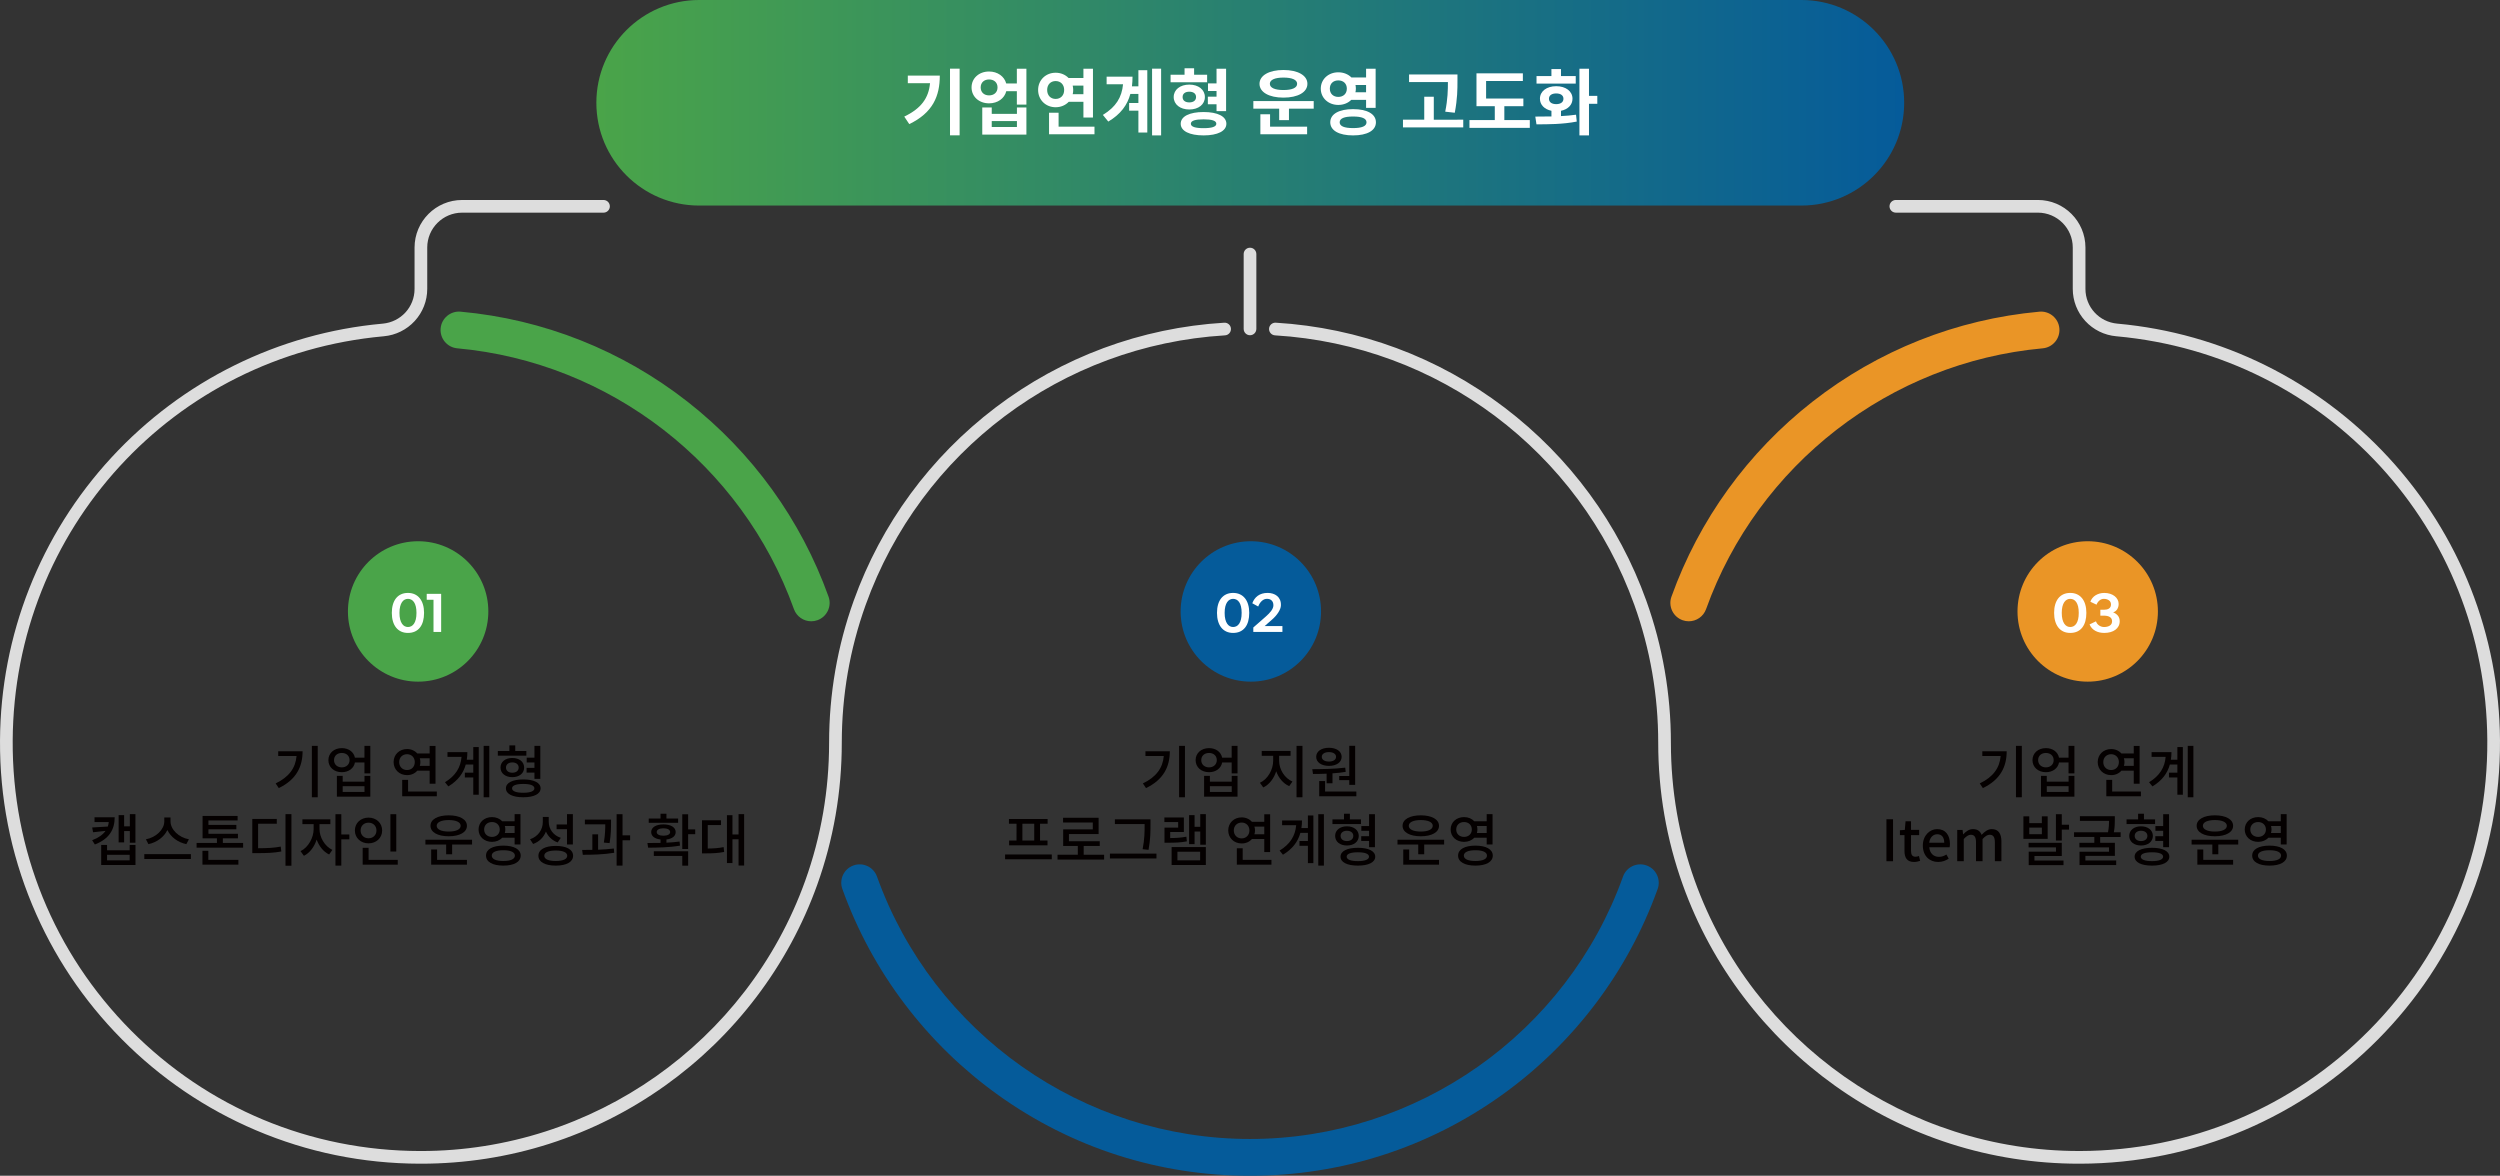 <?xml version="1.0" encoding="utf-8"?>
<!-- Generator: Adobe Illustrator 13.0.0, SVG Export Plug-In . SVG Version: 6.00 Build 14948)  -->
<!DOCTYPE svg PUBLIC "-//W3C//DTD SVG 1.1//EN" "http://www.w3.org/Graphics/SVG/1.1/DTD/svg11.dtd">
<svg version="1.1" id="레이어_1" xmlns="http://www.w3.org/2000/svg" xmlns:xlink="http://www.w3.org/1999/xlink" x="0px"
	 y="0px" width="782.348px" height="367.943px" viewBox="0 0 782.348 367.943" enable-background="new 0 0 782.348 367.943"
	 xml:space="preserve">
<rect x="0" y="0" width="782.348" height="367.943" fill="#333333" stroke="none"/>
<path fill="#4AA449" d="M253.867,194.424c-2.361,0-4.576-1.466-5.419-3.813c-16.216-45.229-57.565-77.26-105.343-81.61
	c-3.167-0.288-5.5-3.088-5.211-6.255s3.09-5.5,6.255-5.211c25.935,2.361,50.498,12.111,71.037,28.196
	c20.223,15.837,35.473,36.928,44.101,60.992c1.073,2.989-0.483,6.286-3.476,7.359C255.168,194.315,254.512,194.424,253.867,194.424"
	/>
<path fill="#055B9A" d="M391.175,367.943c-28.474,0-55.722-8.734-78.797-25.257c-11.107-7.955-20.928-17.507-29.19-28.396
	c-8.351-11.002-14.939-23.146-19.583-36.101c-1.073-2.992,0.483-6.289,3.476-7.361c2.993-1.073,6.289,0.484,7.362,3.479
	c17.611,49.117,64.522,82.123,116.732,82.123s99.121-33.006,116.732-82.123c1.072-2.992,4.369-4.553,7.359-3.479
	c2.994,1.072,4.553,4.369,3.479,7.361c-4.646,12.951-11.232,25.099-19.582,36.101c-8.262,10.891-18.084,20.439-29.191,28.396
	C446.896,359.208,419.649,367.943,391.175,367.943"/>
<path fill="#EA9526" d="M528.481,194.424c-0.646,0-1.303-0.106-1.941-0.34c-2.992-1.073-4.549-4.37-3.477-7.359
	c8.629-24.064,23.877-45.155,44.1-60.992c20.541-16.085,45.104-25.835,71.037-28.196c3.164-0.29,5.969,2.045,6.256,5.211
	c0.289,3.166-2.045,5.967-5.211,6.255c-47.777,4.353-89.127,36.382-105.344,81.608C533.059,192.958,530.844,194.424,528.481,194.424
	"/>
<path fill="#DDDDDD" d="M383.114,100.986c-26.045,1.572-50.795,10.752-71.576,26.548c-20.42,15.523-35.769,36.43-44.383,60.46
	c-5.107,14.236-7.696,29.194-7.696,44.461c0,14.812-2.51,29.316-7.461,43.122c-18.163,50.652-66.474,84.623-120.291,84.623
	c-0.112,0-0.226,0-0.337,0c-34.248-0.09-66.352-13.496-90.4-37.746c-24.055-24.258-37.194-56.486-36.998-90.747
	c0.38-66.107,50.255-120.477,116.03-126.465l0.098-0.008c3.721-0.335,7.159-2.031,9.68-4.774c2.528-2.75,3.92-6.318,3.92-10.055
	V77.462c0-6.018,4.896-10.913,10.912-10.913h44.248c1.096,0,1.985-0.889,1.985-1.982c0-1.099-0.889-1.985-1.985-1.985h-44.248
	c-8.206,0-14.882,6.676-14.882,14.883v12.943c0,5.677-4.281,10.347-9.961,10.873c-0.052,0.003-0.104,0.008-0.145,0.012
	C87.175,104.245,57.086,119.11,34.9,143.15c-22.315,24.178-34.708,55.62-34.898,88.534c-0.103,17.852,3.29,35.176,10.083,51.485
	c6.561,15.76,16.004,29.915,28.066,42.078c12.059,12.159,26.131,21.719,41.826,28.409c16.249,6.928,33.536,10.465,51.383,10.512
	c0.12,0,0.236,0,0.356,0c27.622,0,54.058-8.454,76.464-24.457c10.833-7.733,20.411-17.032,28.467-27.637
	c8.142-10.713,14.564-22.544,19.088-35.159c5.105-14.235,7.694-29.193,7.694-44.463c0-14.809,2.511-29.313,7.462-43.121
	c17.274-48.181,61.417-81.304,112.458-84.385c1.097-0.067,1.931-1.007,1.862-2.103C385.149,101.753,384.208,100.92,383.114,100.986"
	/>
<path fill="#DDDDDD" d="M747.448,143.149c-22.188-24.04-52.275-38.905-84.705-41.857c-0.059-0.005-0.109-0.01-0.162-0.014
	c-5.68-0.525-9.963-5.195-9.963-10.873V77.462c0-8.207-6.676-14.883-14.883-14.883H593.29c-1.096,0-1.986,0.889-1.986,1.985
	c0,1.096,0.893,1.982,1.986,1.982h44.445c6.018,0,10.914,4.896,10.914,10.913v12.943c0,3.734,1.391,7.305,3.918,10.055
	c2.521,2.743,5.961,4.438,9.682,4.774l0.115,0.01c65.758,5.985,115.633,60.354,116.014,126.463
	c0.195,34.261-12.943,66.491-36.998,90.747c-24.047,24.25-56.152,37.656-90.396,37.746c-0.115,0-0.225,0-0.342,0
	c-53.813-0.003-102.129-33.972-120.291-84.623c-4.947-13.806-7.459-28.313-7.459-43.122c0-15.267-2.59-30.225-7.693-44.461
	c-8.615-24.03-23.963-44.937-44.389-60.46c-20.775-15.796-45.525-24.976-71.57-26.548c-1.096-0.065-2.035,0.768-2.104,1.862
	c-0.064,1.094,0.771,2.032,1.861,2.102c51.045,3.081,95.188,36.204,112.463,84.385c4.951,13.808,7.463,28.313,7.463,43.121
	c0,15.27,2.588,30.228,7.693,44.463c4.521,12.615,10.944,24.446,19.088,35.159c8.057,10.604,17.635,19.9,28.467,27.637
	c22.408,16.008,48.842,24.457,76.465,24.457c0.117,0,0.238,0,0.357,0c17.846-0.047,35.133-3.584,51.381-10.512
	c15.695-6.688,29.768-16.25,41.826-28.409c12.063-12.163,21.506-26.318,28.064-42.078c6.793-16.313,10.188-33.637,10.082-51.485
	C782.157,198.77,769.764,167.328,747.448,143.149"/>
<path fill="#DDDDDD" d="M391.175,77.521c-1.097,0-1.982,0.889-1.982,1.982v23.421c0,1.099,0.889,1.985,1.982,1.985
	c1.096,0,1.986-0.889,1.986-1.985v-23.42C393.161,78.409,392.271,77.521,391.175,77.521"/>
<g>
	
		<linearGradient id="SVGID_1_" gradientUnits="userSpaceOnUse" x1="-183.409" y1="-264.608" x2="225.856" y2="-264.608" gradientTransform="matrix(1 0 0 -1 370.034 -232.445)">
		<stop  offset="0" style="stop-color:#4AA449"/>
		<stop  offset="1" style="stop-color:#055B9A"/>
	</linearGradient>
	<path fill="url(#SVGID_1_)" d="M595.891,32.164c0,17.763-14.396,32.163-32.164,32.163H218.789c-17.764,0-32.164-14.4-32.164-32.163
		l0,0C186.625,14.4,201.025,0,218.789,0h344.938C581.491,0,595.891,14.4,595.891,32.164L595.891,32.164z"/>
	<g enable-background="new    ">
		<path fill="#FFFFFF" d="M294.101,23.667c0,6.388-2.152,11.596-9.557,15.173l-1.563-2.355c5.321-2.559,7.631-5.82,8.063-10.438
			h-6.953v-2.379H294.101z M300.304,21.493V42.35h-3.011V21.493H300.304z"/>
		<path fill="#FFFFFF" d="M321.203,21.516v11.211h-2.99v-4.192h-3.306c-0.565,2.266-2.695,3.805-5.391,3.805
			c-3.125,0-5.479-2.083-5.479-4.981s2.354-4.981,5.479-4.981c2.649,0,4.779,1.518,5.367,3.736h3.329v-4.598L321.203,21.516
			L321.203,21.516z M312.167,27.359c0-1.563-1.109-2.492-2.649-2.492c-1.517,0-2.626,0.929-2.626,2.492
			c0,1.563,1.109,2.492,2.626,2.492C311.058,29.85,312.167,28.922,312.167,27.359z M318.236,33.632h2.967v8.492h-13.814v-8.492
			h2.967v1.993h7.881V33.632L318.236,33.632z M318.236,37.888h-7.882v1.857h7.882V37.888z"/>
		<path fill="#FFFFFF" d="M334.445,31.865c-1.02,1.065-2.47,1.697-4.1,1.697c-3.079,0-5.479-2.286-5.479-5.411
			c0-3.104,2.4-5.391,5.479-5.391c1.631,0,3.035,0.611,4.056,1.653h4.643v-2.898h2.988V36.78h-2.988v-4.915H334.445z
			 M330.346,30.959c1.541,0,2.672-1.063,2.672-2.807c0-1.721-1.132-2.786-2.672-2.786c-1.517,0-2.648,1.064-2.648,2.786
			C327.697,29.896,328.829,30.959,330.346,30.959z M342.507,39.633v2.378h-14.221v-6.727h2.988v4.348L342.507,39.633L342.507,39.633
			z M335.691,26.792c0.09,0.432,0.157,0.884,0.157,1.359c0,0.453-0.045,0.928-0.157,1.335h3.352v-2.695L335.691,26.792
			L335.691,26.792z"/>
		<path fill="#FFFFFF" d="M356.249,21.969h2.785v19.499h-2.785v-6.839h-2.898v-2.4h2.898v-2.831h-2.514
			c-0.93,3.44-3.014,6.34-6.908,8.649l-1.698-2.084c4.122-2.513,5.933-5.524,6.318-9.602h-5.142v-2.377h8.108
			c0,1.064-0.067,2.061-0.181,3.035h2.016V21.969L356.249,21.969z M363.359,21.493v20.88h-2.831v-20.88H363.359z"/>
		<path fill="#FFFFFF" d="M377.758,25.751h-11.437v-2.355h4.371v-2.038h2.989v2.038h4.076V25.751L377.758,25.751z M372.187,34.266
			c-2.875,0-4.892-1.586-4.892-3.896c0-2.311,2.016-3.896,4.892-3.896c2.854,0,4.868,1.585,4.868,3.896
			C377.055,32.679,375.04,34.266,372.187,34.266z M383.781,38.727c0,2.287-2.739,3.645-7.134,3.645s-7.156-1.357-7.156-3.645
			c0-2.312,2.763-3.67,7.156-3.67S383.781,36.418,383.781,38.727z M372.187,32.047c1.245,0,2.106-0.589,2.106-1.676
			c0-1.088-0.861-1.676-2.106-1.676c-1.268,0-2.105,0.588-2.105,1.676C370.08,31.458,370.918,32.047,372.187,32.047z
			 M380.634,38.727c0-0.976-1.428-1.383-3.985-1.383c-2.582,0-3.985,0.407-3.985,1.383c0,0.949,1.404,1.381,3.985,1.381
			C379.207,40.108,380.634,39.677,380.634,38.727z M380.701,32.635h-2.718v-2.376h2.718v-1.789h-2.671v-2.379h2.671v-4.574h2.99
			v13.271h-2.99V32.635z"/>
		<path fill="#FFFFFF" d="M411.11,31.638v2.379h-7.745v3.577h-3.06v-3.577h-8.085v-2.379H411.11z M394.148,26.227
			c0-2.625,3.011-4.325,7.493-4.325c4.509,0,7.497,1.698,7.497,4.325c0,2.648-2.988,4.324-7.497,4.324
			C397.158,30.552,394.148,28.876,394.148,26.227z M397.454,39.633h11.595v2.378h-14.63v-6.25h3.035V39.633z M397.385,26.227
			c0,1.29,1.654,1.947,4.257,1.947c2.65,0,4.281-0.657,4.281-1.947c0-1.291-1.631-1.948-4.281-1.948
			C399.039,24.279,397.385,24.936,397.385,26.227z"/>
		<path fill="#FFFFFF" d="M422.857,31.254c-0.996,0.997-2.424,1.584-4.054,1.584c-3.08,0-5.479-2.15-5.479-5.094
			c0-2.967,2.399-5.117,5.479-5.117c1.676,0,3.103,0.61,4.1,1.607h4.597v-2.718h2.99v12.229h-2.99v-2.492H422.857L422.857,31.254z
			 M418.805,30.326c1.54,0,2.672-0.974,2.672-2.582c0-1.63-1.132-2.582-2.672-2.582s-2.649,0.951-2.649,2.582
			C416.154,29.352,417.264,30.326,418.805,30.326z M430.58,38.274c0,2.582-2.74,4.099-7.156,4.099c-4.394,0-7.133-1.518-7.133-4.099
			c0-2.604,2.739-4.122,7.133-4.122C427.84,34.153,430.58,35.67,430.58,38.274z M427.635,38.274c0-1.223-1.473-1.813-4.212-1.813
			c-2.74,0-4.188,0.59-4.188,1.813s1.447,1.811,4.188,1.811C426.162,40.085,427.635,39.497,427.635,38.274z M424.193,26.612
			c0.066,0.363,0.111,0.725,0.111,1.132c0,0.384-0.045,0.747-0.135,1.132h3.328V26.61h-3.306L424.193,26.612L424.193,26.612z"/>
		<path fill="#FFFFFF" d="M457.908,37.459v2.4h-18.864v-2.4h6.657V30.28h2.99v7.179H457.908z M452.268,34.946
			c0.796-3.942,0.84-6.839,0.84-9.263h-12.16v-2.377h15.148v1.992c0,2.604,0,5.549-0.838,9.987L452.268,34.946z"/>
		<path fill="#FFFFFF" d="M478.737,37.573v2.447H459.85v-2.447h7.927v-4.347h-5.729V22.944h14.517v2.399H465.06v5.481h11.662v2.401
			h-5.955v4.347H478.737L478.737,37.573z"/>
		<path fill="#FFFFFF" d="M488.493,36.327c1.606-0.091,3.215-0.203,4.71-0.43l0.227,2.15c-4.393,0.861-9.081,0.861-12.612,0.861
			l-0.363-2.423c1.494,0,3.217,0,5.051-0.046v-1.767c-2.175-0.454-3.6-1.855-3.6-3.781c0-2.333,2.104-3.917,5.094-3.917
			s5.095,1.584,5.095,3.917c0,1.926-1.427,3.33-3.599,3.781L488.493,36.327L488.493,36.327z M493.112,26.158h-12.274v-2.355h4.664
			v-2.195h2.99v2.195h4.619L493.112,26.158L493.112,26.158z M486.997,32.59c1.357,0,2.265-0.588,2.265-1.696
			c0-1.064-0.904-1.654-2.265-1.654s-2.265,0.59-2.265,1.654C484.733,32.001,485.639,32.59,486.997,32.59z M499.86,32.477h-2.604
			v9.896h-2.99V21.516h2.99v8.492h2.604V32.477z"/>
	</g>
</g>
<g>
	<g enable-background="new    ">
		<path fill="#040000" d="M366.082,235.094c0,4.796-1.925,8.858-7.45,11.531l-0.979-1.462c4.224-2.031,6.22-4.865,6.541-8.572
			h-5.739v-1.497H366.082z M370.823,233.402v16.093h-1.836v-16.093H370.823z"/>
		<path fill="#040000" d="M387.274,233.402v8.625h-1.836v-3.422h-2.979c-0.32,1.816-1.96,3.048-4.099,3.048
			c-2.425,0-4.206-1.55-4.206-3.778c0-2.21,1.781-3.76,4.206-3.76c2.121,0,3.741,1.193,4.099,2.994h2.979v-3.707H387.274
			L387.274,233.402z M380.787,237.875c0-1.372-1.034-2.245-2.424-2.245c-1.428,0-2.442,0.873-2.442,2.245
			c0,1.354,1.016,2.266,2.442,2.266C379.752,240.138,380.787,239.229,380.787,237.875z M385.456,242.794h1.818v6.505h-10.464v-6.505
			h1.818v1.818h6.826L385.456,242.794L385.456,242.794z M385.456,246.038h-6.826v1.782h6.826V246.038z"/>
		<path fill="#040000" d="M400.286,238.052c0,2.675,1.657,5.453,4.17,6.522l-1.016,1.443c-1.871-0.819-3.315-2.566-4.063-4.651
			c-0.713,2.246-2.157,4.153-4.046,5.063l-1.052-1.463c2.495-1.156,4.151-4.15,4.151-6.915v-1.531h-3.583v-1.517h9.021v1.517h-3.582
			V238.052L400.286,238.052z M407.592,233.402v16.093h-1.854v-16.093H407.592z"/>
		<path fill="#040000" d="M415.15,242.117c-1.532,0.071-2.979,0.089-4.262,0.089l-0.229-1.497c2.959-0.018,6.915-0.054,10.317-0.479
			l0.145,1.317c-1.354,0.231-2.763,0.374-4.135,0.463v3.104h-1.836V242.117z M411.888,236.842c0-1.711,1.622-2.834,3.992-2.834
			c2.354,0,3.975,1.123,3.975,2.834s-1.62,2.834-3.975,2.834C413.51,239.676,411.888,238.552,411.888,236.842z M424.454,247.695
			v1.497h-11.621v-4.759h1.836v3.262H424.454z M413.635,236.842c0,0.908,0.908,1.479,2.245,1.479c1.319,0,2.229-0.57,2.229-1.479
			c0-0.907-0.908-1.479-2.229-1.479C414.543,235.362,413.635,235.932,413.635,236.842z M422.243,242.847v-9.466h1.836v12.244h-1.836
			v-1.497h-3.154v-1.281H422.243L422.243,242.847z"/>
	</g>
	<g enable-background="new    ">
		<path fill="#040000" d="M329.143,267.39v1.516H314.53v-1.516H329.143z M318.111,257.785h-2.371v-1.479h12.101v1.479h-2.37v5.257
			h2.335v1.497h-12.013v-1.497h2.317L318.111,257.785L318.111,257.785z M323.653,257.785h-3.707v5.257h3.707V257.785z"/>
		<path fill="#040000" d="M345.522,267.48v1.515h-14.578v-1.515h6.345v-2.745h-4.581v-5.188h9.268v-2.154h-9.303v-1.479h11.121
			v5.099h-9.285v2.244h9.644v1.479h-5.026v2.745H345.522L345.522,267.48z"/>
		<path fill="#040000" d="M361.902,267.123v1.518H347.34v-1.518H361.902z M358.195,257.874h-9.305v-1.479h11.141v1.729
			c0,2.156,0,4.42-0.606,7.824l-1.854-0.196c0.624-3.172,0.624-5.542,0.624-7.628V257.874L358.195,257.874z"/>
		<path fill="#040000" d="M371.42,263.292c-1.943,0.374-3.583,0.43-5.917,0.43h-1.087v-4.726h4.277v-1.746h-4.313v-1.441h6.095
			v4.563h-4.275v1.889c1.925-0.018,3.387-0.104,5.062-0.428L371.42,263.292z M366.644,265.074h10.713v5.613h-10.713V265.074z
			 M368.461,269.226h7.111v-2.691h-7.111V269.226z M377.355,254.772v9.589h-1.747v-4.135h-1.782v3.938h-1.711v-9.071h1.711v3.653
			h1.782v-3.975L377.355,254.772L377.355,254.772z"/>
		<path fill="#040000" d="M391.774,262.56c-0.748,0.874-1.891,1.406-3.208,1.391c-2.39,0-4.206-1.711-4.206-4.081
			s1.816-4.081,4.206-4.081c1.317,0,2.46,0.534,3.208,1.392h3.865v-2.37h1.836v11.834h-1.836v-4.082L391.774,262.56L391.774,262.56z
			 M388.566,262.365c1.372,0,2.424-0.998,2.424-2.495c0-1.462-1.051-2.46-2.424-2.46c-1.408,0-2.459,0.998-2.459,2.46
			C386.107,261.367,387.158,262.365,388.566,262.365z M397.887,269.084v1.497h-10.836v-5.133h1.836v3.636H397.887z M392.558,258.676
			c0.125,0.374,0.181,0.769,0.181,1.194s-0.056,0.819-0.181,1.194h3.083v-2.391L392.558,258.676L392.558,258.676z"/>
		<path fill="#040000" d="M409.294,255.182h1.711v14.917h-1.711v-5.418h-2.638v-1.497h2.638v-2.55h-2.353
			c-0.748,2.71-2.441,5.045-5.453,6.846l-1.052-1.304c3.313-2.014,4.918-4.634,5.187-7.931h-4.402v-1.479h6.222
			c0,0.818-0.056,1.622-0.181,2.369h2.032V255.182L409.294,255.182z M414.302,254.791v16.093h-1.765v-16.093H414.302z"/>
		<path fill="#040000" d="M425.906,257.874h-8.929v-1.462h3.615v-1.764h1.836v1.764h3.478V257.874z M421.503,264.593
			c-2.174,0-3.688-1.212-3.688-3.012c0-1.782,1.515-2.994,3.688-2.994c2.192,0,3.707,1.212,3.707,2.994
			C425.21,263.381,423.696,264.593,421.503,264.593z M430.362,268.086c0,1.767-2.086,2.798-5.418,2.798
			c-3.369,0-5.438-1.031-5.438-2.798c0-1.746,2.067-2.778,5.438-2.778C428.276,265.305,430.362,266.34,430.362,268.086z
			 M421.503,263.203c1.194,0,1.996-0.604,1.996-1.622c0-0.979-0.802-1.604-1.996-1.604c-1.176,0-1.978,0.624-1.978,1.604
			C419.526,262.596,420.328,263.203,421.503,263.203z M428.418,268.086c0-0.909-1.301-1.372-3.475-1.372
			c-2.211,0-3.514,0.463-3.514,1.372s1.303,1.393,3.514,1.393C427.118,269.476,428.418,268.995,428.418,268.086z M428.437,263.167
			h-2.459v-1.479h2.459v-1.693h-2.425v-1.496h2.425v-3.707h1.837v10.336h-1.837V263.167z"/>
		<path fill="#040000" d="M451.927,262.793v1.497h-6.235v3.048h-1.871v-3.048h-6.488v-1.497H451.927z M438.917,258.426
			c0-2.014,2.245-3.277,5.703-3.277c3.438,0,5.703,1.266,5.703,3.277c0,2.017-2.266,3.279-5.703,3.279
			C441.163,261.705,438.917,260.44,438.917,258.426z M440.985,269.084h9.339v1.497h-11.192v-4.759h1.854L440.985,269.084
			L440.985,269.084z M440.86,258.426c0,1.143,1.479,1.803,3.761,1.803c2.263,0,3.742-0.66,3.742-1.803c0-1.141-1.479-1.8-3.742-1.8
			C442.339,256.626,440.86,257.285,440.86,258.426z"/>
		<path fill="#040000" d="M461.356,262.151c-0.748,0.819-1.891,1.301-3.189,1.301c-2.406,0-4.206-1.604-4.206-3.867
			c0-2.279,1.8-3.886,4.206-3.886c1.318,0,2.441,0.499,3.189,1.301h3.886v-2.228h1.836v9.499h-1.836v-2.12H461.356z
			 M458.167,261.901c1.39,0,2.424-0.927,2.424-2.316c0-1.408-1.034-2.335-2.424-2.335c-1.426,0-2.46,0.927-2.46,2.335
			C455.707,260.974,456.741,261.901,458.167,261.901z M467.149,267.747c0,1.979-2.086,3.137-5.438,3.137s-5.418-1.156-5.418-3.137
			c0-1.96,2.066-3.118,5.418-3.118S467.149,265.787,467.149,267.747z M465.331,267.747c0-1.067-1.318-1.675-3.617-1.675
			c-2.281,0-3.618,0.605-3.618,1.675c0,1.105,1.337,1.693,3.618,1.693C464.012,269.44,465.331,268.852,465.331,267.747z
			 M462.194,258.498c0.09,0.338,0.143,0.694,0.143,1.087c0,0.394-0.053,0.748-0.16,1.087h3.065v-2.174H462.194z"/>
	</g>
	<circle fill="#055B9A" cx="391.437" cy="191.345" r="21.969"/>
	<g enable-background="new    ">
		<path fill="#FFFFFF" d="M380.846,191.792c0-0.959,0.111-1.825,0.333-2.598c0.224-0.773,0.548-1.43,0.979-1.97
			c0.429-0.54,0.957-0.955,1.583-1.242c0.626-0.288,1.343-0.434,2.149-0.434c0.8,0,1.509,0.146,2.129,0.434
			c0.621,0.287,1.148,0.702,1.584,1.242c0.435,0.54,0.766,1.194,0.991,1.97c0.229,0.771,0.341,1.639,0.341,2.598
			c0,0.96-0.104,1.826-0.316,2.601c-0.212,0.771-0.53,1.432-0.955,1.977c-0.424,0.546-0.952,0.965-1.583,1.258
			s-1.361,0.439-2.189,0.439c-0.808,0-1.523-0.146-2.149-0.439s-1.154-0.712-1.583-1.258c-0.429-0.545-0.755-1.204-0.979-1.977
			C380.957,193.618,380.846,192.752,380.846,191.792z M383.24,191.792c0,0.788,0.068,1.46,0.212,2.017
			c0.141,0.556,0.333,1.013,0.576,1.369c0.24,0.359,0.521,0.621,0.841,0.788s0.659,0.25,1.021,0.25c0.374,0,0.724-0.083,1.045-0.25
			c0.323-0.167,0.606-0.429,0.851-0.788c0.242-0.356,0.432-0.813,0.566-1.369c0.138-0.557,0.205-1.229,0.205-2.017
			c0-0.775-0.066-1.442-0.205-2c-0.136-0.555-0.324-1.01-0.566-1.361c-0.243-0.354-0.525-0.613-0.851-0.78
			c-0.321-0.166-0.672-0.25-1.045-0.25c-0.361,0-0.704,0.084-1.021,0.25c-0.318,0.167-0.601,0.427-0.841,0.78
			c-0.242,0.353-0.437,0.809-0.576,1.361C383.311,190.347,383.24,191.014,383.24,191.792z"/>
		<path fill="#FFFFFF" d="M392.208,197.76v-1.394l3.909-3.424c0.343-0.303,0.658-0.603,0.946-0.896
			c0.286-0.293,0.536-0.586,0.75-0.879c0.212-0.293,0.378-0.586,0.5-0.879c0.119-0.293,0.182-0.585,0.182-0.878
			c0-0.627-0.177-1.119-0.53-1.478c-0.353-0.359-0.849-0.538-1.482-0.538c-0.598,0-1.139,0.226-1.621,0.675
			c-0.484,0.449-0.859,1.027-1.121,1.734l-1.851-1.018c0.172-0.475,0.399-0.911,0.684-1.31c0.282-0.399,0.624-0.743,1.021-1.03
			c0.399-0.288,0.856-0.51,1.371-0.667c0.518-0.156,1.092-0.234,1.729-0.234c0.556,0,1.088,0.078,1.599,0.234
			c0.51,0.157,0.959,0.394,1.348,0.712c0.391,0.318,0.691,0.723,0.909,1.212c0.218,0.49,0.315,1.068,0.296,1.735
			c-0.011,0.354-0.089,0.719-0.233,1.098c-0.146,0.379-0.345,0.761-0.592,1.146c-0.248,0.384-0.536,0.765-0.87,1.144
			c-0.335,0.379-0.697,0.74-1.093,1.083l-2.303,2.015h5.561v1.833L392.208,197.76L392.208,197.76z"/>
	</g>
</g>
<g>
	<g enable-background="new    ">
		<path fill="#040000" d="M94.692,235.094c0,4.796-1.925,8.858-7.45,11.531l-0.98-1.462c4.224-2.031,6.22-4.865,6.541-8.572h-5.739
			v-1.497H94.692z M99.432,233.402v16.093h-1.836v-16.093H99.432z"/>
		<path fill="#040000" d="M115.884,233.402v8.625h-1.836v-3.422h-2.977c-0.32,1.816-1.96,3.048-4.099,3.048
			c-2.424,0-4.206-1.55-4.206-3.778c0-2.21,1.782-3.76,4.206-3.76c2.121,0,3.742,1.193,4.099,2.994h2.977v-3.707H115.884
			L115.884,233.402z M109.396,237.875c0-1.372-1.034-2.245-2.424-2.245c-1.426,0-2.442,0.873-2.442,2.245
			c0,1.354,1.016,2.266,2.442,2.266C108.362,240.138,109.396,239.229,109.396,237.875z M114.065,242.794h1.818v6.505h-10.462v-6.505
			h1.818v1.818h6.826V242.794z M114.065,246.038h-6.826v1.782h6.826V246.038z"/>
		<path fill="#040000" d="M130.588,241.172c-0.748,0.874-1.889,1.408-3.208,1.393c-2.388,0-4.206-1.711-4.206-4.081
			s1.818-4.081,4.206-4.081c1.319,0,2.46,0.534,3.208,1.39h3.868v-2.37h1.835v11.834h-1.835v-4.082L130.588,241.172L130.588,241.172
			z M127.38,240.976c1.373,0,2.424-0.998,2.424-2.495c0-1.462-1.051-2.46-2.424-2.46c-1.408,0-2.459,0.998-2.459,2.46
			C124.921,239.978,125.972,240.976,127.38,240.976z M136.701,247.695v1.497h-10.836v-5.133h1.836v3.636H136.701z M131.372,237.287
			c0.125,0.374,0.179,0.769,0.179,1.194s-0.054,0.817-0.179,1.192h3.083v-2.389L131.372,237.287L131.372,237.287z"/>
		<path fill="#040000" d="M148.108,233.794h1.711v14.917h-1.711v-5.418h-2.638v-1.497h2.638v-2.548h-2.353
			c-0.749,2.709-2.441,5.043-5.454,6.844l-1.051-1.302c3.314-2.014,4.919-4.634,5.186-7.931h-4.402v-1.479h6.22
			c0,0.82-0.054,1.622-0.178,2.37h2.032V233.794L148.108,233.794z M153.116,233.402v16.093h-1.764v-16.093H153.116z"/>
		<path fill="#040000" d="M164.719,236.485h-8.929v-1.462h3.618v-1.766h1.835v1.766h3.476V236.485z M160.317,243.204
			c-2.174,0-3.689-1.212-3.689-3.012c0-1.782,1.515-2.994,3.689-2.994c2.192,0,3.707,1.212,3.707,2.994
			C164.024,241.992,162.51,243.204,160.317,243.204z M169.175,246.697c0,1.765-2.085,2.798-5.418,2.798
			c-3.369,0-5.436-1.033-5.436-2.798c0-1.746,2.067-2.78,5.436-2.78C167.09,243.917,169.175,244.951,169.175,246.697z
			 M160.317,241.814c1.194,0,1.996-0.606,1.996-1.622c0-0.98-0.802-1.604-1.996-1.604c-1.176,0-1.978,0.624-1.978,1.604
			C158.339,241.208,159.141,241.814,160.317,241.814z M167.232,246.697c0-0.909-1.301-1.372-3.475-1.372
			c-2.21,0-3.511,0.463-3.511,1.372s1.301,1.391,3.511,1.391C165.931,248.088,167.232,247.606,167.232,246.697z M167.25,241.778
			h-2.459v-1.479h2.459v-1.691h-2.424v-1.496h2.424v-3.707h1.835v10.336h-1.835V241.778z"/>
	</g>
	<g enable-background="new    ">
		<path fill="#040000" d="M35.892,255.753c0,3.992-1.854,6.826-6.202,8.521l-0.855-1.336c1.996-0.749,3.351-1.729,4.188-2.923
			l-3.903,0.428l-0.268-1.497l4.883-0.285c0.143-0.445,0.25-0.909,0.303-1.408h-4.456v-1.497L35.892,255.753L35.892,255.753z
			 M42.397,264.414v6.273H31.668v-6.273h1.835v1.658h7.076v-1.658H42.397z M40.579,267.498h-7.076v1.729h7.076V267.498z
			 M38.85,263.612h-1.729v-8.521h1.729v3.493h1.782v-3.813h1.747v8.945h-1.747v-3.636H38.85V263.612z"/>
		<path fill="#040000" d="M59.739,267.302v1.517H45.16v-1.517H59.739z M58.313,264.165c-2.62-0.534-4.883-2.21-5.935-4.42
			c-1.052,2.21-3.315,3.886-5.935,4.42l-0.784-1.515c3.172-0.588,5.756-3.065,5.756-5.614v-1.212h1.943v1.212
			c0,2.566,2.584,5.044,5.756,5.614L58.313,264.165z"/>
		<path fill="#040000" d="M76.083,263.791v1.479H61.522v-1.479h6.363v-1.441h-4.491v-7.007h10.96v1.408h-9.125v1.392h8.733v1.373
			h-8.733v1.406h9.232v1.428h-4.723v1.441H76.083L76.083,263.791z M65.194,269.084h9.41v1.497H63.358v-4.331h1.836V269.084z"/>
		<path fill="#040000" d="M80.771,265.448c2.994-0.018,4.919-0.106,7.076-0.517l0.196,1.53c-2.334,0.43-4.42,0.519-7.752,0.519
			h-1.336v-10.711h7.663v1.516h-5.846L80.771,265.448L80.771,265.448z M91.197,254.772v16.146h-1.854v-16.146H91.197z"/>
		<path fill="#040000" d="M99.985,259.46c0,2.495,1.586,5.349,4.027,6.505l-1.016,1.443c-1.8-0.855-3.172-2.637-3.903-4.669
			c-0.713,2.245-2.139,4.171-3.992,5.079l-1.051-1.461c2.459-1.177,4.099-4.227,4.099-6.897v-1.551h-3.511v-1.515h8.75v1.515h-3.404
			L99.985,259.46L99.985,259.46z M109.323,262.65h-2.513v8.231h-1.835V254.79h1.835v6.344h2.513V262.65z"/>
		<path fill="#040000" d="M115.33,263.916c-2.424,0-4.277-1.691-4.277-4.026c0-2.354,1.854-4.028,4.277-4.028s4.26,1.676,4.26,4.028
			C119.59,262.222,117.754,263.916,115.33,263.916z M115.33,262.329c1.408,0,2.478-0.979,2.478-2.439
			c0-1.479-1.069-2.441-2.478-2.441c-1.426,0-2.478,0.962-2.478,2.441C112.853,261.349,113.905,262.329,115.33,262.329z
			 M124.473,269.084v1.497h-10.979v-5.273h1.854v3.776H124.473L124.473,269.084z M124.01,266.482h-1.836v-11.691h1.836V266.482z"/>
		<path fill="#040000" d="M147.726,262.793v1.497h-6.237v3.048h-1.872v-3.048h-6.487v-1.497H147.726z M134.716,258.426
			c0-2.014,2.245-3.277,5.703-3.277c3.439,0,5.703,1.266,5.703,3.277c0,2.017-2.264,3.279-5.703,3.279
			C136.961,261.705,134.716,260.44,134.716,258.426z M136.783,269.084h9.339v1.497H134.93v-4.759h1.854L136.783,269.084
			L136.783,269.084z M136.658,258.426c0,1.143,1.479,1.803,3.761,1.803c2.263,0,3.742-0.66,3.742-1.803c0-1.141-1.479-1.8-3.742-1.8
			C138.138,256.626,136.658,257.285,136.658,258.426z"/>
		<path fill="#040000" d="M157.155,262.151c-0.749,0.819-1.889,1.301-3.19,1.301c-2.406,0-4.206-1.604-4.206-3.867
			c0-2.279,1.8-3.886,4.206-3.886c1.318,0,2.441,0.499,3.19,1.301h3.885v-2.228h1.836v9.499h-1.836v-2.12H157.155z M153.965,261.901
			c1.39,0,2.424-0.927,2.424-2.316c0-1.408-1.034-2.335-2.424-2.335c-1.426,0-2.46,0.927-2.46,2.335
			C151.505,260.974,152.539,261.901,153.965,261.901z M162.947,267.747c0,1.979-2.085,3.137-5.437,3.137
			c-3.351,0-5.418-1.156-5.418-3.137c0-1.96,2.067-3.118,5.418-3.118C160.862,264.629,162.947,265.787,162.947,267.747z
			 M161.129,267.747c0-1.067-1.318-1.675-3.618-1.675c-2.281,0-3.618,0.605-3.618,1.675c0,1.105,1.336,1.693,3.618,1.693
			C159.811,269.44,161.129,268.852,161.129,267.747z M157.992,258.498c0.089,0.338,0.143,0.694,0.143,1.087
			c0,0.394-0.053,0.748-0.16,1.087h3.065v-2.174H157.992z"/>
		<path fill="#040000" d="M174.515,263.631c-1.729-0.624-2.977-1.836-3.671-3.402c-0.713,1.78-2.067,3.188-4.01,3.885l-0.962-1.479
			c2.584-0.874,3.992-3.048,3.992-5.398v-1.586h1.854v1.496c0,2.229,1.336,4.242,3.778,5.044L174.515,263.631z M179.345,267.801
			c0,1.942-2.067,3.083-5.436,3.083c-3.351,0-5.418-1.141-5.418-3.083c0-1.94,2.067-3.083,5.418-3.083
			C177.278,264.718,179.345,265.858,179.345,267.801z M177.509,267.801c0-1.052-1.319-1.64-3.6-1.64
			c-2.281,0-3.583,0.588-3.583,1.64c0,1.054,1.301,1.642,3.583,1.642C176.191,269.441,177.509,268.852,177.509,267.801z
			 M177.438,259.496h-3.262v-1.498h3.262v-3.226h1.836v9.499h-1.836V259.496z"/>
		<path fill="#040000" d="M187.17,265.912c1.675-0.072,3.369-0.179,4.937-0.375l0.089,1.337c-3.315,0.553-7.004,0.624-9.82,0.624
			l-0.196-1.516c0.98,0,2.067-0.02,3.19-0.035v-4.848h1.8V265.912L187.17,265.912z M188.97,263.683
			c0.41-2.495,0.445-4.366,0.445-5.723h-6.38v-1.479h8.18v1.067c0,1.408,0,3.439-0.445,6.291L188.97,263.683z M197.186,262.953
			h-2.37v7.931h-1.854v-16.093h1.854v6.611h2.37V262.953z"/>
		<path fill="#040000" d="M212.799,264.629c-3.404,0.605-7.164,0.623-9.98,0.643l-0.214-1.461c1.212,0,2.62,0,4.1-0.035v-1.07
			c-1.818-0.195-2.923-1.051-2.923-2.314c0-1.497,1.515-2.406,3.832-2.406c2.317,0,3.832,0.909,3.832,2.406
			c0,1.266-1.104,2.104-2.887,2.314v0.998c1.39-0.07,2.798-0.16,4.099-0.354L212.799,264.629z M212.211,257.481h-9.196v-1.337h3.689
			v-1.496h1.854v1.496h3.653V257.481z M204.601,266.392h10.747v4.51h-1.836v-3.048h-8.911V266.392z M207.613,261.527
			c1.283,0,2.103-0.428,2.103-1.141c0-0.73-0.82-1.178-2.103-1.178c-1.283,0-2.103,0.445-2.103,1.178
			C205.51,261.099,206.33,261.527,207.613,261.527z M217.558,261.064h-2.21v4.615h-1.836v-10.871h1.836v4.738h2.21V261.064z"/>
		<path fill="#040000" d="M221.48,265.537c1.854-0.018,3.315-0.104,4.973-0.445l0.16,1.517c-1.942,0.374-3.6,0.446-5.863,0.446
			h-1.069v-10.355h5.952v1.497h-4.152L221.48,265.537L221.48,265.537z M232.868,254.772v16.094h-1.747v-8.233h-1.907v7.449h-1.729
			v-14.971h1.729v6.021h1.907v-6.36H232.868z"/>
	</g>
</g>
<g>
	<circle fill="#4AA449" cx="130.851" cy="191.345" r="21.969"/>
	<g enable-background="new    ">
		<path fill="#FFFFFF" d="M122.616,191.792c0-0.959,0.111-1.825,0.333-2.598c0.222-0.773,0.548-1.43,0.977-1.97
			c0.429-0.54,0.957-0.955,1.583-1.242c0.626-0.288,1.343-0.434,2.151-0.434c0.798,0,1.507,0.146,2.129,0.434
			c0.621,0.287,1.148,0.702,1.583,1.242c0.434,0.54,0.765,1.194,0.992,1.97c0.228,0.771,0.341,1.639,0.341,2.598
			c0,0.96-0.106,1.826-0.318,2.601c-0.212,0.771-0.53,1.432-0.955,1.977c-0.424,0.546-0.952,0.965-1.583,1.258
			c-0.631,0.293-1.361,0.439-2.189,0.439c-0.808,0-1.525-0.146-2.151-0.439s-1.154-0.712-1.583-1.258
			c-0.429-0.545-0.755-1.204-0.977-1.977C122.727,193.618,122.616,192.752,122.616,191.792z M125.011,191.792
			c0,0.788,0.07,1.46,0.212,2.017c0.141,0.556,0.333,1.013,0.576,1.369c0.242,0.359,0.522,0.621,0.841,0.788
			c0.319,0.167,0.659,0.25,1.022,0.25c0.374,0,0.722-0.083,1.045-0.25c0.323-0.167,0.606-0.429,0.849-0.788
			c0.242-0.356,0.432-0.813,0.568-1.369c0.136-0.557,0.205-1.229,0.205-2.017c0-0.775-0.068-1.442-0.205-2
			c-0.136-0.555-0.326-1.01-0.568-1.361c-0.243-0.354-0.525-0.613-0.849-0.78c-0.323-0.166-0.672-0.25-1.045-0.25
			c-0.363,0-0.704,0.084-1.022,0.25c-0.318,0.167-0.599,0.427-0.841,0.78c-0.242,0.353-0.435,0.809-0.576,1.361
			C125.081,190.347,125.011,191.014,125.011,191.792z"/>
		<path fill="#FFFFFF" d="M133.54,185.838h4.515v11.923h-2.394v-10.072h-2.121V185.838z"/>
	</g>
</g>
<g>
	<g enable-background="new    ">
		<path fill="#040000" d="M627.971,235.094c0,4.796-1.925,8.858-7.447,11.531l-0.98-1.462c4.224-2.031,6.22-4.865,6.541-8.572
			h-5.739v-1.497H627.971z M632.711,233.402v16.093h-1.836v-16.093H632.711z"/>
		<path fill="#040000" d="M649.163,233.402v8.625h-1.836v-3.422h-2.979c-0.318,1.816-1.959,3.048-4.098,3.048
			c-2.424,0-4.207-1.55-4.207-3.778c0-2.21,1.783-3.76,4.207-3.76c2.12,0,3.742,1.193,4.098,2.994h2.979v-3.707H649.163
			L649.163,233.402z M642.676,237.875c0-1.372-1.035-2.245-2.424-2.245c-1.426,0-2.442,0.873-2.442,2.245
			c0,1.354,1.019,2.266,2.442,2.266C641.641,240.138,642.676,239.229,642.676,237.875z M647.344,242.794h1.818v6.505h-10.461v-6.505
			h1.815v1.818h6.825L647.344,242.794L647.344,242.794z M647.344,246.038h-6.825v1.782h6.825V246.038z"/>
		<path fill="#040000" d="M663.868,241.172c-0.748,0.874-1.889,1.408-3.209,1.393c-2.387,0-4.205-1.711-4.205-4.081
			s1.818-4.081,4.205-4.081c1.32,0,2.461,0.534,3.209,1.39h3.867v-2.37h1.836v11.834h-1.836v-4.082L663.868,241.172L663.868,241.172
			z M660.659,240.976c1.373,0,2.424-0.998,2.424-2.495c0-1.462-1.051-2.46-2.424-2.46c-1.407,0-2.459,0.998-2.459,2.46
			C658.2,239.978,659.251,240.976,660.659,240.976z M669.981,247.695v1.497h-10.836v-5.133h1.836v3.636H669.981z M664.651,237.287
			c0.125,0.374,0.18,0.769,0.18,1.194s-0.055,0.817-0.18,1.192h3.084v-2.389L664.651,237.287L664.651,237.287z"/>
		<path fill="#040000" d="M681.387,233.794h1.711v14.917h-1.711v-5.418h-2.637v-1.497h2.637v-2.548h-2.352
			c-0.749,2.709-2.441,5.043-5.454,6.844l-1.052-1.302c3.313-2.014,4.92-4.634,5.187-7.931h-4.399v-1.479h6.219
			c0,0.82-0.053,1.622-0.178,2.37h2.029V233.794L681.387,233.794z M686.396,233.402v16.093h-1.765v-16.093H686.396z"/>
	</g>
	<g enable-background="new    ">
		<path fill="#040000" d="M590.338,256.377h2.066v13.137h-2.066V256.377z"/>
		<path fill="#040000" d="M595.989,266.303v-4.954h-1.426v-1.533l1.529-0.107l0.232-2.709h1.711v2.709h2.549v1.643h-2.549v4.972
			c0,1.177,0.41,1.782,1.426,1.782c0.338,0,0.768-0.106,1.051-0.231l0.375,1.517c-0.553,0.179-1.212,0.354-1.925,0.354
			C596.754,269.743,595.989,268.371,595.989,266.303z"/>
		<path fill="#040000" d="M601.727,264.61c0-3.172,2.191-5.15,4.475-5.15c2.604,0,4.011,1.871,4.011,4.634
			c0,0.41-0.054,0.804-0.105,1.054h-6.362c0.16,1.871,1.337,2.994,3.028,2.994c0.875,0,1.622-0.27,2.337-0.731l0.713,1.302
			c-0.91,0.605-2.032,1.033-3.315,1.033C603.848,269.743,601.727,267.854,601.727,264.61z M608.428,263.719
			c0-1.676-0.766-2.653-2.189-2.653c-1.23,0-2.318,0.942-2.516,2.653H608.428z"/>
		<path fill="#040000" d="M612.493,259.709h1.674l0.161,1.373h0.054c0.838-0.892,1.818-1.622,3.029-1.622
			c1.461,0,2.281,0.679,2.709,1.8c0.963-1.031,1.961-1.8,3.188-1.8c2.052,0,3.015,1.392,3.015,3.888v6.165h-2.051v-5.917
			c0-1.692-0.534-2.369-1.641-2.369c-0.678,0-1.391,0.443-2.211,1.336v6.95h-2.049v-5.917c0-1.692-0.52-2.369-1.641-2.369
			c-0.658,0-1.391,0.443-2.191,1.336v6.95h-2.049L612.493,259.709L612.493,259.709z"/>
		<path fill="#040000" d="M640.795,262.508h-7.593v-7.04h1.835v2.121h3.938v-2.121h1.818L640.795,262.508L640.795,262.508z
			 M636.661,269.298h9.089v1.443h-10.89v-4.224h8.537v-1.337h-8.572v-1.428h10.391v4.117h-8.555V269.298L636.661,269.298z
			 M638.977,258.996h-3.938v2.05h3.938V258.996z M647.479,258.088v1.517h-2.266v3.438h-1.836v-8.251h1.836v3.297H647.479
			L647.479,258.088z"/>
		<path fill="#040000" d="M657.228,261.92v1.817h4.601v4.099h-9.232v1.444h9.645v1.443h-11.479v-4.173h9.232v-1.37h-9.27v-1.443
			h4.67v-1.817h-6.346v-1.462h10.623c0.285-1.497,0.338-2.603,0.338-3.582h-9.125v-1.462h10.926v1.052c0,1.034,0,2.335-0.304,3.992
			h2.12v1.462H657.228z"/>
		<path fill="#040000" d="M674.41,257.874h-8.929v-1.462h3.615v-1.764h1.836v1.764h3.478V257.874z M670.008,264.593
			c-2.176,0-3.688-1.212-3.688-3.012c0-1.782,1.514-2.994,3.688-2.994c2.191,0,3.707,1.212,3.707,2.994
			C673.715,263.381,672.2,264.593,670.008,264.593z M678.866,268.086c0,1.767-2.086,2.798-5.418,2.798
			c-3.369,0-5.438-1.031-5.438-2.798c0-1.746,2.066-2.778,5.438-2.778C676.78,265.305,678.866,266.34,678.866,268.086z
			 M670.008,263.203c1.193,0,1.996-0.604,1.996-1.622c0-0.979-0.803-1.604-1.996-1.604c-1.178,0-1.979,0.624-1.979,1.604
			C668.03,262.596,668.831,263.203,670.008,263.203z M676.922,268.086c0-0.909-1.301-1.372-3.475-1.372
			c-2.211,0-3.514,0.463-3.514,1.372s1.303,1.393,3.514,1.393C675.622,269.476,676.922,268.995,676.922,268.086z M676.94,263.167
			h-2.459v-1.479h2.459v-1.693h-2.426v-1.496h2.426v-3.707h1.836v10.336h-1.836V263.167z"/>
		<path fill="#040000" d="M700.43,262.793v1.497h-6.234v3.048h-1.872v-3.048h-6.487v-1.497H700.43z M687.42,258.426
			c0-2.014,2.246-3.277,5.703-3.277c3.438,0,5.703,1.266,5.703,3.277c0,2.017-2.266,3.279-5.703,3.279
			C689.667,261.705,687.42,260.44,687.42,258.426z M689.489,269.084h9.338v1.497h-11.191v-4.759h1.854L689.489,269.084
			L689.489,269.084z M689.364,258.426c0,1.143,1.479,1.803,3.76,1.803c2.264,0,3.742-0.66,3.742-1.803c0-1.141-1.479-1.8-3.742-1.8
			C690.842,256.626,689.364,257.285,689.364,258.426z"/>
		<path fill="#040000" d="M709.86,262.151c-0.748,0.819-1.891,1.301-3.189,1.301c-2.406,0-4.207-1.604-4.207-3.867
			c0-2.279,1.801-3.886,4.207-3.886c1.318,0,2.441,0.499,3.189,1.301h3.885v-2.228h1.836v9.499h-1.836v-2.12H709.86z
			 M706.67,261.901c1.389,0,2.424-0.927,2.424-2.316c0-1.408-1.035-2.335-2.424-2.335c-1.426,0-2.461,0.927-2.461,2.335
			C704.209,260.974,705.245,261.901,706.67,261.901z M715.653,267.747c0,1.979-2.086,3.137-5.438,3.137
			c-3.351,0-5.418-1.156-5.418-3.137c0-1.96,2.067-3.118,5.418-3.118C713.567,264.629,715.653,265.787,715.653,267.747z
			 M713.834,267.747c0-1.067-1.318-1.675-3.618-1.675c-2.281,0-3.618,0.605-3.618,1.675c0,1.105,1.337,1.693,3.618,1.693
			C712.516,269.44,713.834,268.852,713.834,267.747z M710.698,258.498c0.089,0.338,0.143,0.694,0.143,1.087
			c0,0.394-0.054,0.748-0.16,1.087h3.064v-2.174H710.698z"/>
	</g>
	<circle fill="#EA9526" cx="653.325" cy="191.345" r="21.969"/>
	<g enable-background="new    ">
		<path fill="#FFFFFF" d="M642.811,191.792c0-0.959,0.111-1.825,0.334-2.598c0.225-0.773,0.55-1.43,0.979-1.97
			c0.43-0.54,0.957-0.955,1.584-1.242c0.626-0.288,1.343-0.434,2.15-0.434c0.799,0,1.508,0.146,2.129,0.434
			c0.621,0.287,1.146,0.702,1.584,1.242c0.434,0.54,0.765,1.194,0.991,1.97c0.228,0.771,0.341,1.639,0.341,2.598
			c0,0.96-0.105,1.826-0.317,2.601c-0.212,0.771-0.53,1.432-0.954,1.977c-0.425,0.546-0.953,0.965-1.584,1.258
			s-1.36,0.439-2.188,0.439c-0.81,0-1.524-0.146-2.15-0.439c-0.627-0.293-1.154-0.712-1.584-1.258
			c-0.429-0.545-0.754-1.204-0.978-1.977C642.923,193.618,642.811,192.752,642.811,191.792z M645.206,191.792
			c0,0.788,0.07,1.46,0.212,2.017c0.142,0.556,0.333,1.013,0.575,1.369c0.242,0.359,0.521,0.621,0.842,0.788s0.658,0.25,1.021,0.25
			c0.372,0,0.723-0.083,1.046-0.25c0.321-0.167,0.604-0.429,0.849-0.788c0.242-0.356,0.432-0.813,0.568-1.369
			c0.136-0.557,0.203-1.229,0.203-2.017c0-0.775-0.067-1.442-0.203-2c-0.139-0.555-0.326-1.01-0.568-1.361
			c-0.242-0.354-0.525-0.613-0.849-0.78c-0.323-0.166-0.673-0.25-1.046-0.25c-0.363,0-0.703,0.084-1.021,0.25
			c-0.318,0.167-0.6,0.427-0.842,0.78c-0.242,0.353-0.436,0.809-0.575,1.361C645.276,190.347,645.206,191.014,645.206,191.792z"/>
		<path fill="#FFFFFF" d="M654.159,188.307c0.149-0.436,0.369-0.823,0.649-1.166c0.282-0.346,0.613-0.634,0.992-0.864
			c0.379-0.232,0.798-0.411,1.257-0.537c0.461-0.127,0.942-0.189,1.447-0.189c0.667,0,1.275,0.09,1.826,0.267
			c0.55,0.177,1.021,0.419,1.416,0.728c0.396,0.31,0.702,0.672,0.924,1.091c0.225,0.421,0.334,0.871,0.334,1.355
			c0,0.616-0.145,1.162-0.432,1.637c-0.288,0.477-0.723,0.813-1.296,1.017c0.573,0.19,1.063,0.521,1.462,0.99
			c0.397,0.472,0.599,1.061,0.599,1.767c0,0.564-0.118,1.076-0.354,1.53c-0.236,0.453-0.57,0.841-1,1.157
			c-0.431,0.318-0.941,0.563-1.537,0.729c-0.598,0.166-1.248,0.25-1.955,0.25c-0.504,0-0.992-0.055-1.461-0.159
			c-0.473-0.105-0.904-0.268-1.305-0.485c-0.397-0.217-0.756-0.49-1.066-0.823c-0.313-0.333-0.566-0.732-0.758-1.197l2.016-0.969
			c0.08,0.271,0.207,0.52,0.379,0.74c0.171,0.224,0.371,0.409,0.598,0.563c0.229,0.151,0.475,0.27,0.734,0.354
			c0.264,0.086,0.531,0.13,0.803,0.13c0.729,0,1.328-0.147,1.806-0.446c0.475-0.297,0.712-0.749,0.712-1.355
			c0-0.333-0.068-0.609-0.205-0.833c-0.136-0.223-0.32-0.399-0.553-0.538c-0.233-0.137-0.5-0.232-0.805-0.295
			c-0.303-0.062-0.621-0.092-0.955-0.092h-1.148v-1.848h1.148c0.283,0,0.559-0.028,0.818-0.084c0.263-0.057,0.495-0.146,0.697-0.272
			s0.361-0.293,0.482-0.5s0.184-0.467,0.184-0.78c0-0.563-0.211-1.002-0.638-1.311c-0.425-0.308-0.96-0.462-1.604-0.462
			c-0.516,0-0.976,0.172-1.378,0.516c-0.404,0.344-0.707,0.777-0.909,1.304L654.159,188.307z"/>
	</g>
</g>
</svg>
